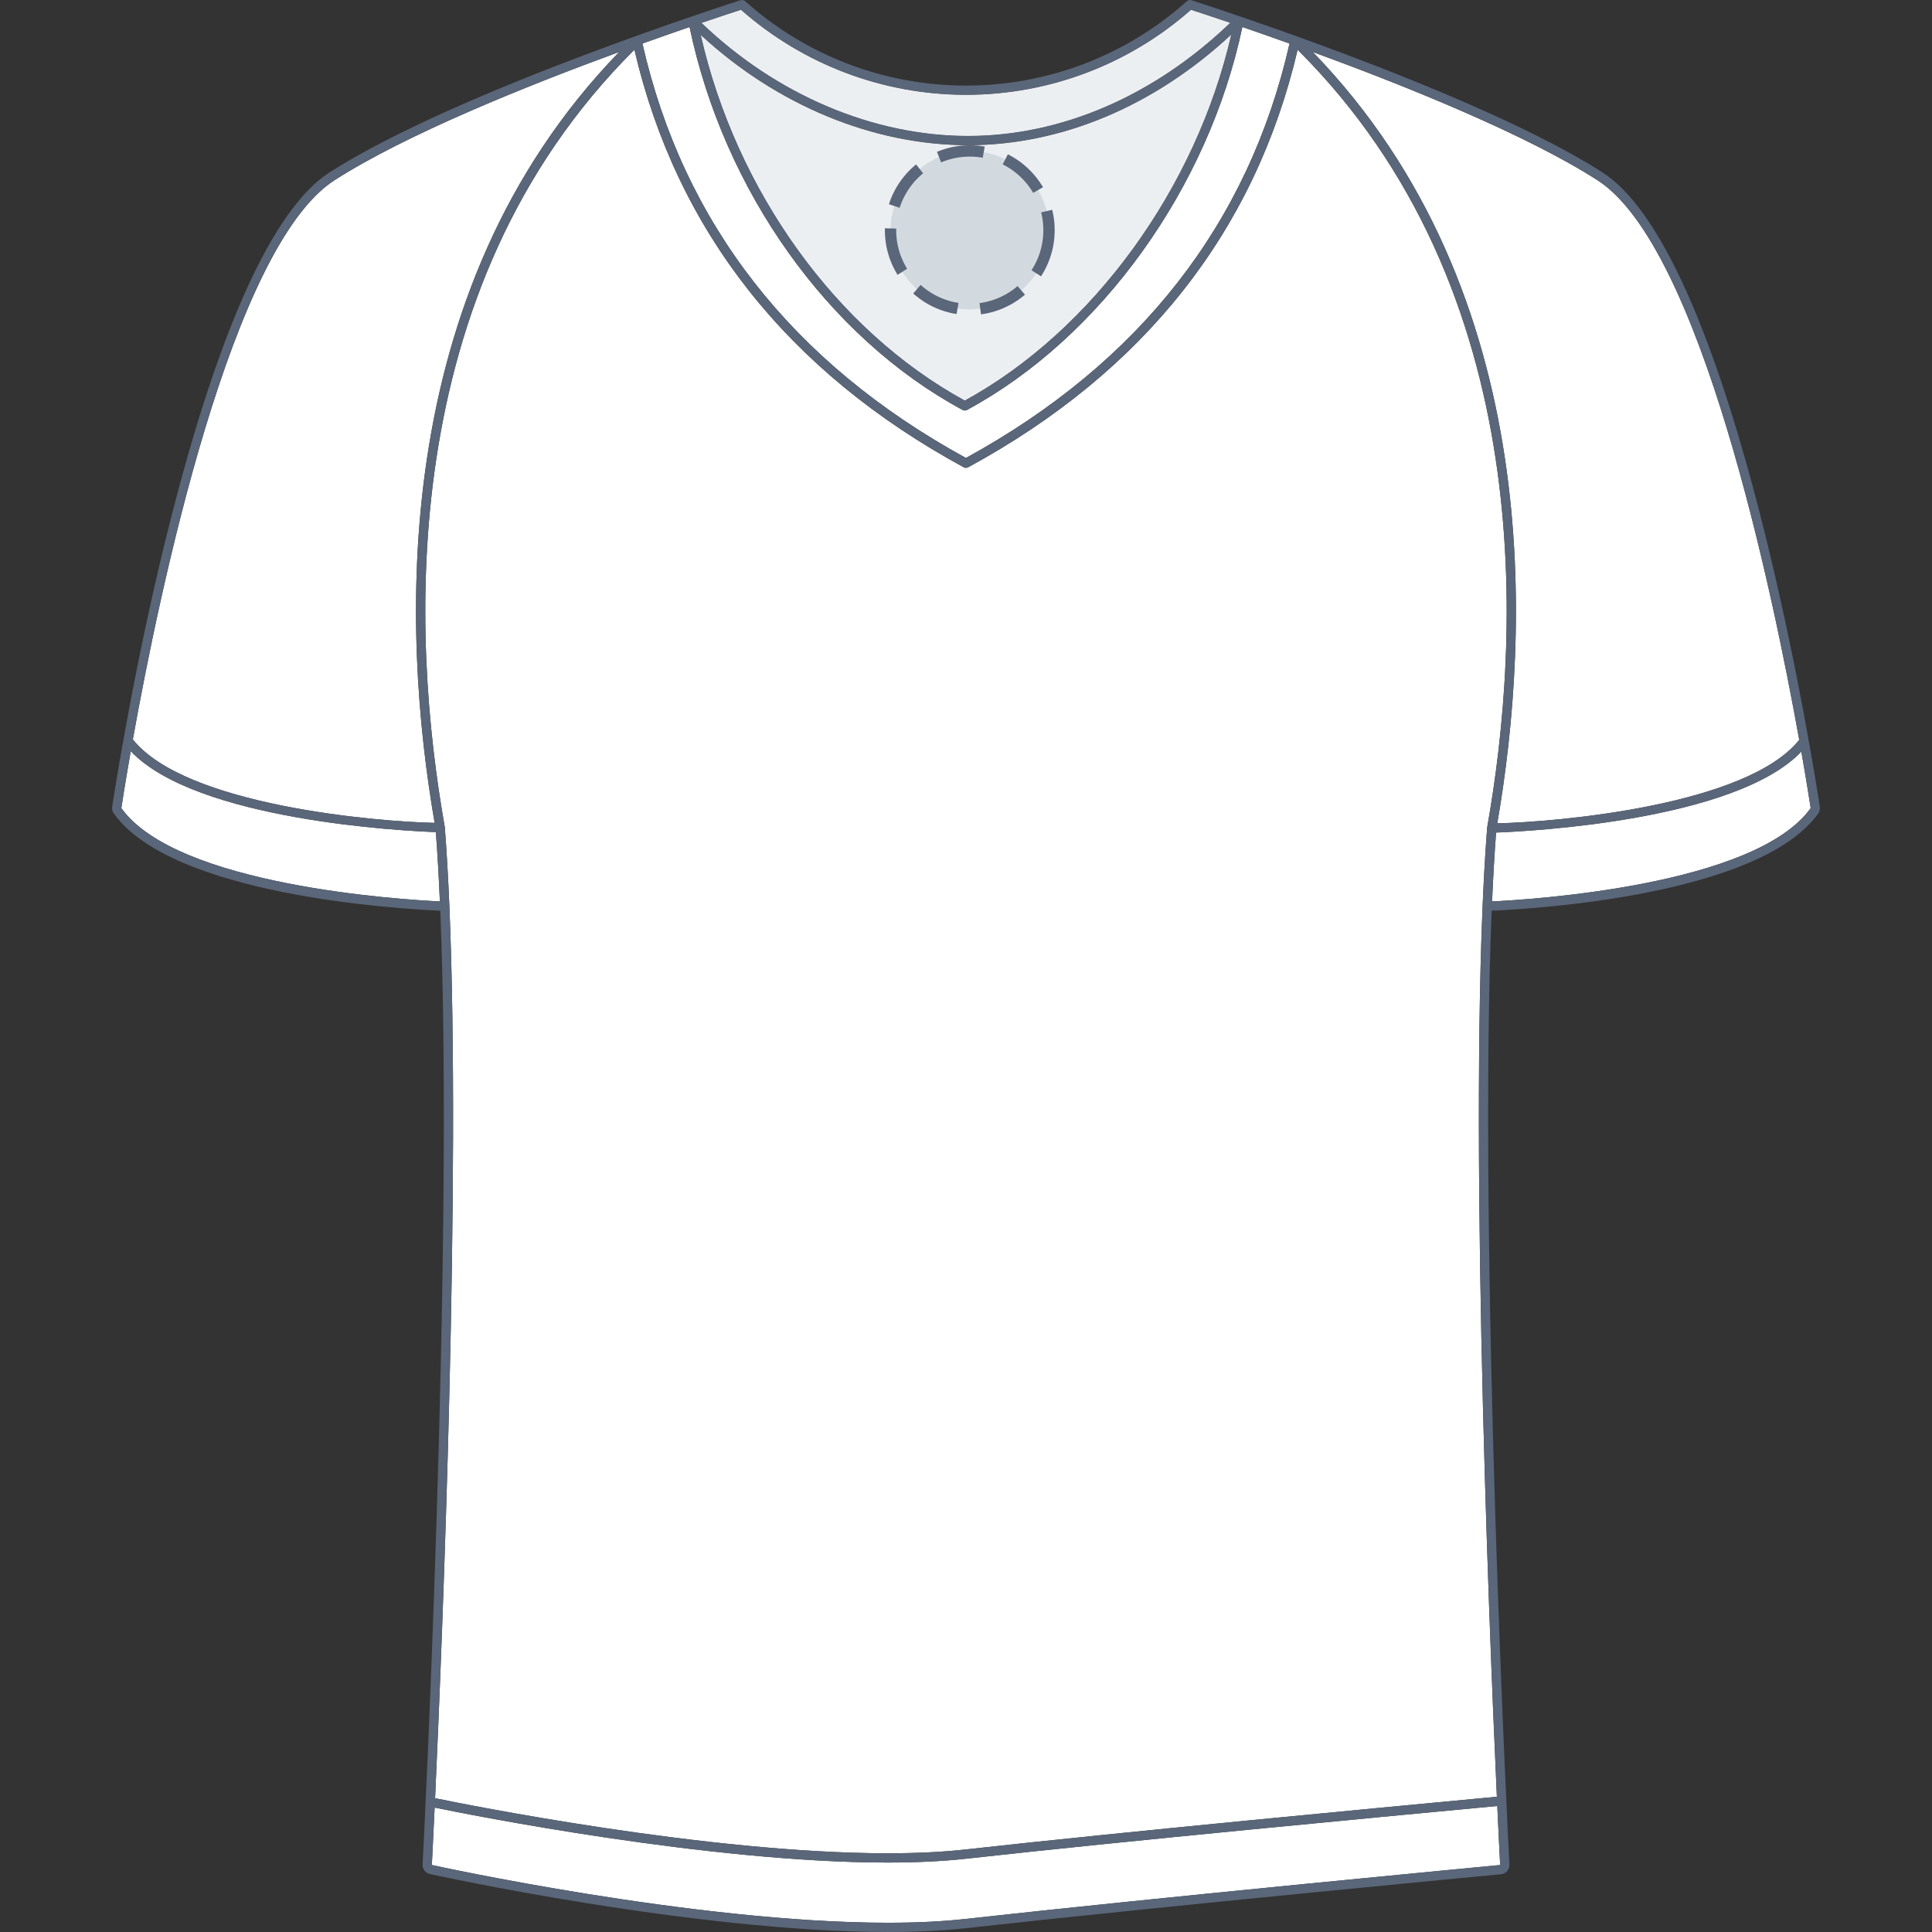 <svg xmlns="http://www.w3.org/2000/svg" xmlns:xlink="http://www.w3.org/1999/xlink" version="1.1" id="T-shirt_face" x="0px" y="0px" width="512px" height="512px" viewBox="0 0 512 512" enable-background="new 0 0 512 512" xml:space="preserve">
<rect x="0" y="0" width="512" height="512" fill="#333333" stroke="none"/>
<g>
	<g id="Background">
		<path fill="#FFFFFF" d="M255.678,106.155c33.89-18.544,61.252-56.232,70.617-96.987c-20.328,18.918-44.946,29.312-69.752,29.312    c-25.146,0-50.744-10.621-70.843-29.232C195.147,50.731,221.668,87.551,255.678,106.155z"></path>
		<path fill="#FFFFFF" d="M326.015,6.053c-5.273-1.79-8.966-2.992-10.388-3.451c-16.481,14.527-37.62,22.53-59.627,22.53    c-22.009,0-43.151-8.005-59.631-22.535c-1.431,0.461-5.146,1.671-10.457,3.475c19.859,19.044,45.487,29.954,70.631,29.954    C281.288,36.026,305.878,25.381,326.015,6.053z"></path>
		<path fill="#FFFFFF" d="M396.796,218.193c15.644-0.342,66.105-4.682,80.017-22.12c-7.084-39.521-26.125-130.776-53.475-148.321    C404.387,35.59,372.264,22.695,347.9,13.774C409.777,77.644,405.416,168.279,396.796,218.193z"></path>
		<path fill="#FFFFFF" d="M396.478,220.634c-0.424,5.623-0.777,11.737-1.063,18.252c9.993-0.469,69.689-4.122,84.436-24.723    c-0.165-1.075-1.004-6.579-2.479-14.973C459.848,217.53,405.041,220.319,396.478,220.634z"></path>
		<path fill="#FFFFFF" d="M255.98,121.367c46.083-25.229,74.929-62.177,85.763-109.823c-4.613-1.656-8.844-3.132-12.505-4.39    c-8.989,42.611-37.488,82.324-72.939,101.465c-0.002,0.001-0.003,0.002-0.005,0.003c-0.013,0.006-0.022,0.014-0.033,0.02    c-0.055,0.029-0.109,0.043-0.164,0.063c-0.037,0.015-0.071,0.033-0.109,0.043c-0.102,0.027-0.204,0.042-0.309,0.042h-0.001    c-0.002,0-0.002,0-0.002,0c-0.104,0-0.205-0.016-0.308-0.042c-0.039-0.01-0.073-0.028-0.11-0.043    c-0.055-0.02-0.109-0.035-0.162-0.063c-0.013-0.006-0.022-0.014-0.035-0.02c-0.001-0.001-0.003-0.002-0.005-0.003    c-35.601-19.223-63.21-58.015-72.316-101.464c-3.656,1.257-7.876,2.73-12.486,4.383C181.065,59.19,209.897,96.139,255.98,121.367z    "></path>
		<path fill="#FFFFFF" d="M34.654,199.077c-1.486,8.458-2.337,14.008-2.5,15.086c14.74,20.599,74.425,24.253,84.418,24.722    c-0.286-6.557-0.639-12.712-1.066-18.37C106.938,220.204,52.129,217.447,34.654,199.077z"></path>
		<path fill="#FFFFFF" d="M396.795,478.608l-6.004,0.563c-23.014,2.166-93.054,8.755-134.521,13.381    c-6.188,0.69-13.272,1.043-21.059,1.043c-47.348,0-110.917-12.693-120.029-14.566c-0.434,9.404-0.722,14.943-0.742,15.218    c0.689,0.154,69.701,15.301,120.912,15.299c7.643,0,14.588-0.343,20.646-1.02c50.456-5.631,140.681-14.195,141.562-14.279    C397.537,493.968,397.241,488.276,396.795,478.608z"></path>
		<path fill="#FFFFFF" d="M256.004,490.117c41.484-4.63,111.543-11.223,134.563-13.386l6.116-0.577    c-2.273-49.801-7.827-189.567-2.571-256.815c0.003-0.021,0.017-0.037,0.02-0.058c0.002-0.022-0.005-0.041-0.002-0.063    c8.807-49.711,13.856-142.218-50.247-206.031c-11.242,48.03-40.596,85.252-87.313,110.646c-0.182,0.099-0.382,0.148-0.585,0.148    c-0.2,0-0.402-0.048-0.586-0.148c-46.716-25.392-76.062-62.62-87.275-110.658c-64.106,63.795-59.065,156.243-50.265,205.925    c0.003,0.021-0.005,0.04-0.001,0.061c0.002,0.022,0.015,0.038,0.017,0.059c0.499,6.387,0.901,13.424,1.217,20.974    c0,0.004,0.003,0.008,0.003,0.013c0,0.002-0.002,0.003-0.002,0.006c3.029,72.294-1.744,191.561-3.788,236.327    c7.448,1.541,72.054,14.598,119.915,14.598C242.915,491.139,249.906,490.8,256.004,490.117z"></path>
		<path fill="#FFFFFF" d="M115.187,218.075c-8.617-49.879-12.967-140.452,48.9-204.302c-24.358,8.92-56.467,21.814-75.426,33.978    C61.339,65.28,42.311,156.373,35.208,195.955C49.075,213.423,99.547,217.74,115.187,218.075z"></path>
	</g>
	<g id="Shape" opacity="0.75" enable-background="new    ">
		<path fill="#E6EAED" d="M255.678,106.155c33.89-18.544,61.252-56.232,70.617-96.987c-20.328,18.918-44.946,29.312-69.752,29.312    c-25.146,0-50.744-10.621-70.843-29.232C195.147,50.731,221.668,87.551,255.678,106.155z"></path>
		<path fill="#E6EAED" d="M326.015,6.053c-5.273-1.79-8.966-2.992-10.388-3.451c-16.481,14.527-37.62,22.53-59.627,22.53    c-22.009,0-43.151-8.005-59.631-22.535c-1.431,0.461-5.146,1.671-10.457,3.475c19.859,19.044,45.487,29.954,70.631,29.954    C281.288,36.026,305.878,25.381,326.015,6.053z"></path>
	</g>
	<path id="Outline" fill="#5A6679" d="M482.271,213.795c-0.896-5.929-22.313-145.465-57.604-168.109   c-25.063-16.082-72.814-33.391-95.859-41.273c-0.008-0.003-0.016-0.004-0.021-0.007c-7.88-2.696-12.871-4.29-13.063-4.351   c-0.429-0.136-0.862-0.008-1.178,0.271l-0.015-0.016c-16.104,14.423-36.89,22.367-58.53,22.367   c-21.644,0-42.432-7.945-58.535-22.373c-0.336-0.301-0.784-0.362-1.187-0.237l-0.006-0.02   c-0.749,0.238-75.271,24.036-108.938,45.637C52.04,68.331,30.622,207.867,29.728,213.794c-0.098,0.636,0.058,1.271,0.431,1.796l0,0   l0,0c15.532,21.708,75.348,25.28,86.521,25.76c3.66,89.97-4.575,251.201-4.686,252.72c-0.088,1.205,0.736,2.313,1.917,2.569   c0.694,0.157,69.968,15.36,121.443,15.36c7.731,0,14.771-0.35,20.918-1.035c50.433-5.626,140.638-14.188,141.52-14.271   c1.315-0.125,2.313-1.306,2.217-2.621c-0.107-1.521-8.357-162.873-4.696-252.719c11.171-0.479,70.998-4.049,86.531-25.759l0,0   h0.001C482.219,215.066,482.368,214.429,482.271,213.795z M476.813,196.073c-13.911,17.438-64.373,21.778-80.017,22.12   c8.62-49.914,12.98-140.549-48.896-204.419c24.364,8.921,56.487,21.816,75.438,33.978   C450.688,65.297,469.729,156.552,476.813,196.073z M255.678,106.155c-34.01-18.604-60.531-55.424-69.978-96.907   c20.099,18.611,45.696,29.232,70.843,29.232c24.806,0,49.424-10.394,69.752-29.312C316.93,49.923,289.568,87.611,255.678,106.155z    M182.739,7.155c9.106,43.449,36.716,82.241,72.316,101.464c0.002,0.001,0.004,0.002,0.005,0.003   c0.013,0.006,0.022,0.014,0.035,0.02c0.053,0.028,0.107,0.043,0.162,0.063c0.037,0.015,0.071,0.033,0.11,0.043   c0.103,0.026,0.203,0.042,0.308,0.042c0,0,0,0,0.002,0h0.001c0.104,0,0.207-0.015,0.309-0.042c0.038-0.01,0.072-0.028,0.109-0.043   c0.055-0.02,0.109-0.034,0.164-0.063c0.011-0.006,0.021-0.014,0.033-0.02c0.002-0.001,0.003-0.002,0.005-0.003   c35.451-19.141,63.95-58.854,72.939-101.465c3.661,1.258,7.892,2.734,12.505,4.39c-10.834,47.646-39.68,84.594-85.763,109.823   c-46.083-25.228-74.915-62.177-85.728-109.829C174.863,9.886,179.082,8.412,182.739,7.155z M256,25.132   c22.007,0,43.146-8.003,59.627-22.53c1.422,0.459,5.114,1.661,10.388,3.451c-20.137,19.328-44.727,29.973-69.472,29.973   c-25.144,0-50.771-10.91-70.631-29.954c5.311-1.804,9.026-3.014,10.457-3.475C212.849,17.127,233.991,25.132,256,25.132z    M88.661,47.751c18.959-12.164,51.067-25.058,75.426-33.978c-61.867,63.85-57.518,154.423-48.9,204.302   c-15.64-0.335-66.111-4.652-79.979-22.12C42.311,156.373,61.339,65.28,88.661,47.751z M32.154,214.163   c0.163-1.078,1.014-6.628,2.5-15.086c17.476,18.37,72.284,21.127,80.852,21.438c0.428,5.658,0.78,11.813,1.066,18.37   C106.578,238.416,46.894,234.762,32.154,214.163z M397.561,494.246c-0.881,0.084-91.105,8.648-141.562,14.279   c-6.059,0.677-13.004,1.02-20.646,1.02c-51.211,0.002-120.223-15.145-120.912-15.299c0.021-0.274,0.309-5.813,0.742-15.218   c9.112,1.873,72.682,14.566,120.029,14.566c7.786,0,14.871-0.353,21.059-1.043c41.467-4.626,111.507-11.215,134.521-13.381   l6.004-0.563C397.241,488.276,397.537,493.968,397.561,494.246z M396.684,476.154l-6.116,0.577   c-23.021,2.163-93.079,8.756-134.563,13.386c-6.098,0.683-13.089,1.021-20.784,1.021c-47.861,0-112.467-13.057-119.915-14.598   c2.044-44.767,6.817-164.033,3.788-236.327c0-0.003,0.002-0.004,0.002-0.006c0-0.005-0.003-0.009-0.003-0.013   c-0.315-7.55-0.718-14.587-1.217-20.974c-0.002-0.021-0.015-0.037-0.017-0.059c-0.004-0.021,0.004-0.04,0.001-0.061   c-8.801-49.682-13.842-142.13,50.265-205.925c11.214,48.038,40.56,85.266,87.275,110.658c0.184,0.1,0.386,0.148,0.586,0.148   c0.203,0,0.403-0.049,0.585-0.148c46.717-25.394,76.07-62.616,87.313-110.646c64.104,63.813,59.054,156.32,50.247,206.031   c-0.003,0.021,0.004,0.04,0.002,0.063c-0.003,0.021-0.017,0.037-0.02,0.058C388.857,286.587,394.41,426.354,396.684,476.154z    M395.414,238.886c0.286-6.515,0.64-12.629,1.063-18.252c8.563-0.315,63.37-3.104,80.893-21.444   c1.476,8.394,2.314,13.898,2.479,14.973C465.104,234.764,405.407,238.417,395.414,238.886z"></path>
</g>
<circle fill="#D2DADF" cx="257" cy="61" r="21"></circle><circle stroke="#5A6679" fill="none" stroke-width="3" stroke-miterlimit="10" stroke-dasharray="12.08,6.04" cx="257" cy="61" r="21"></circle></svg>